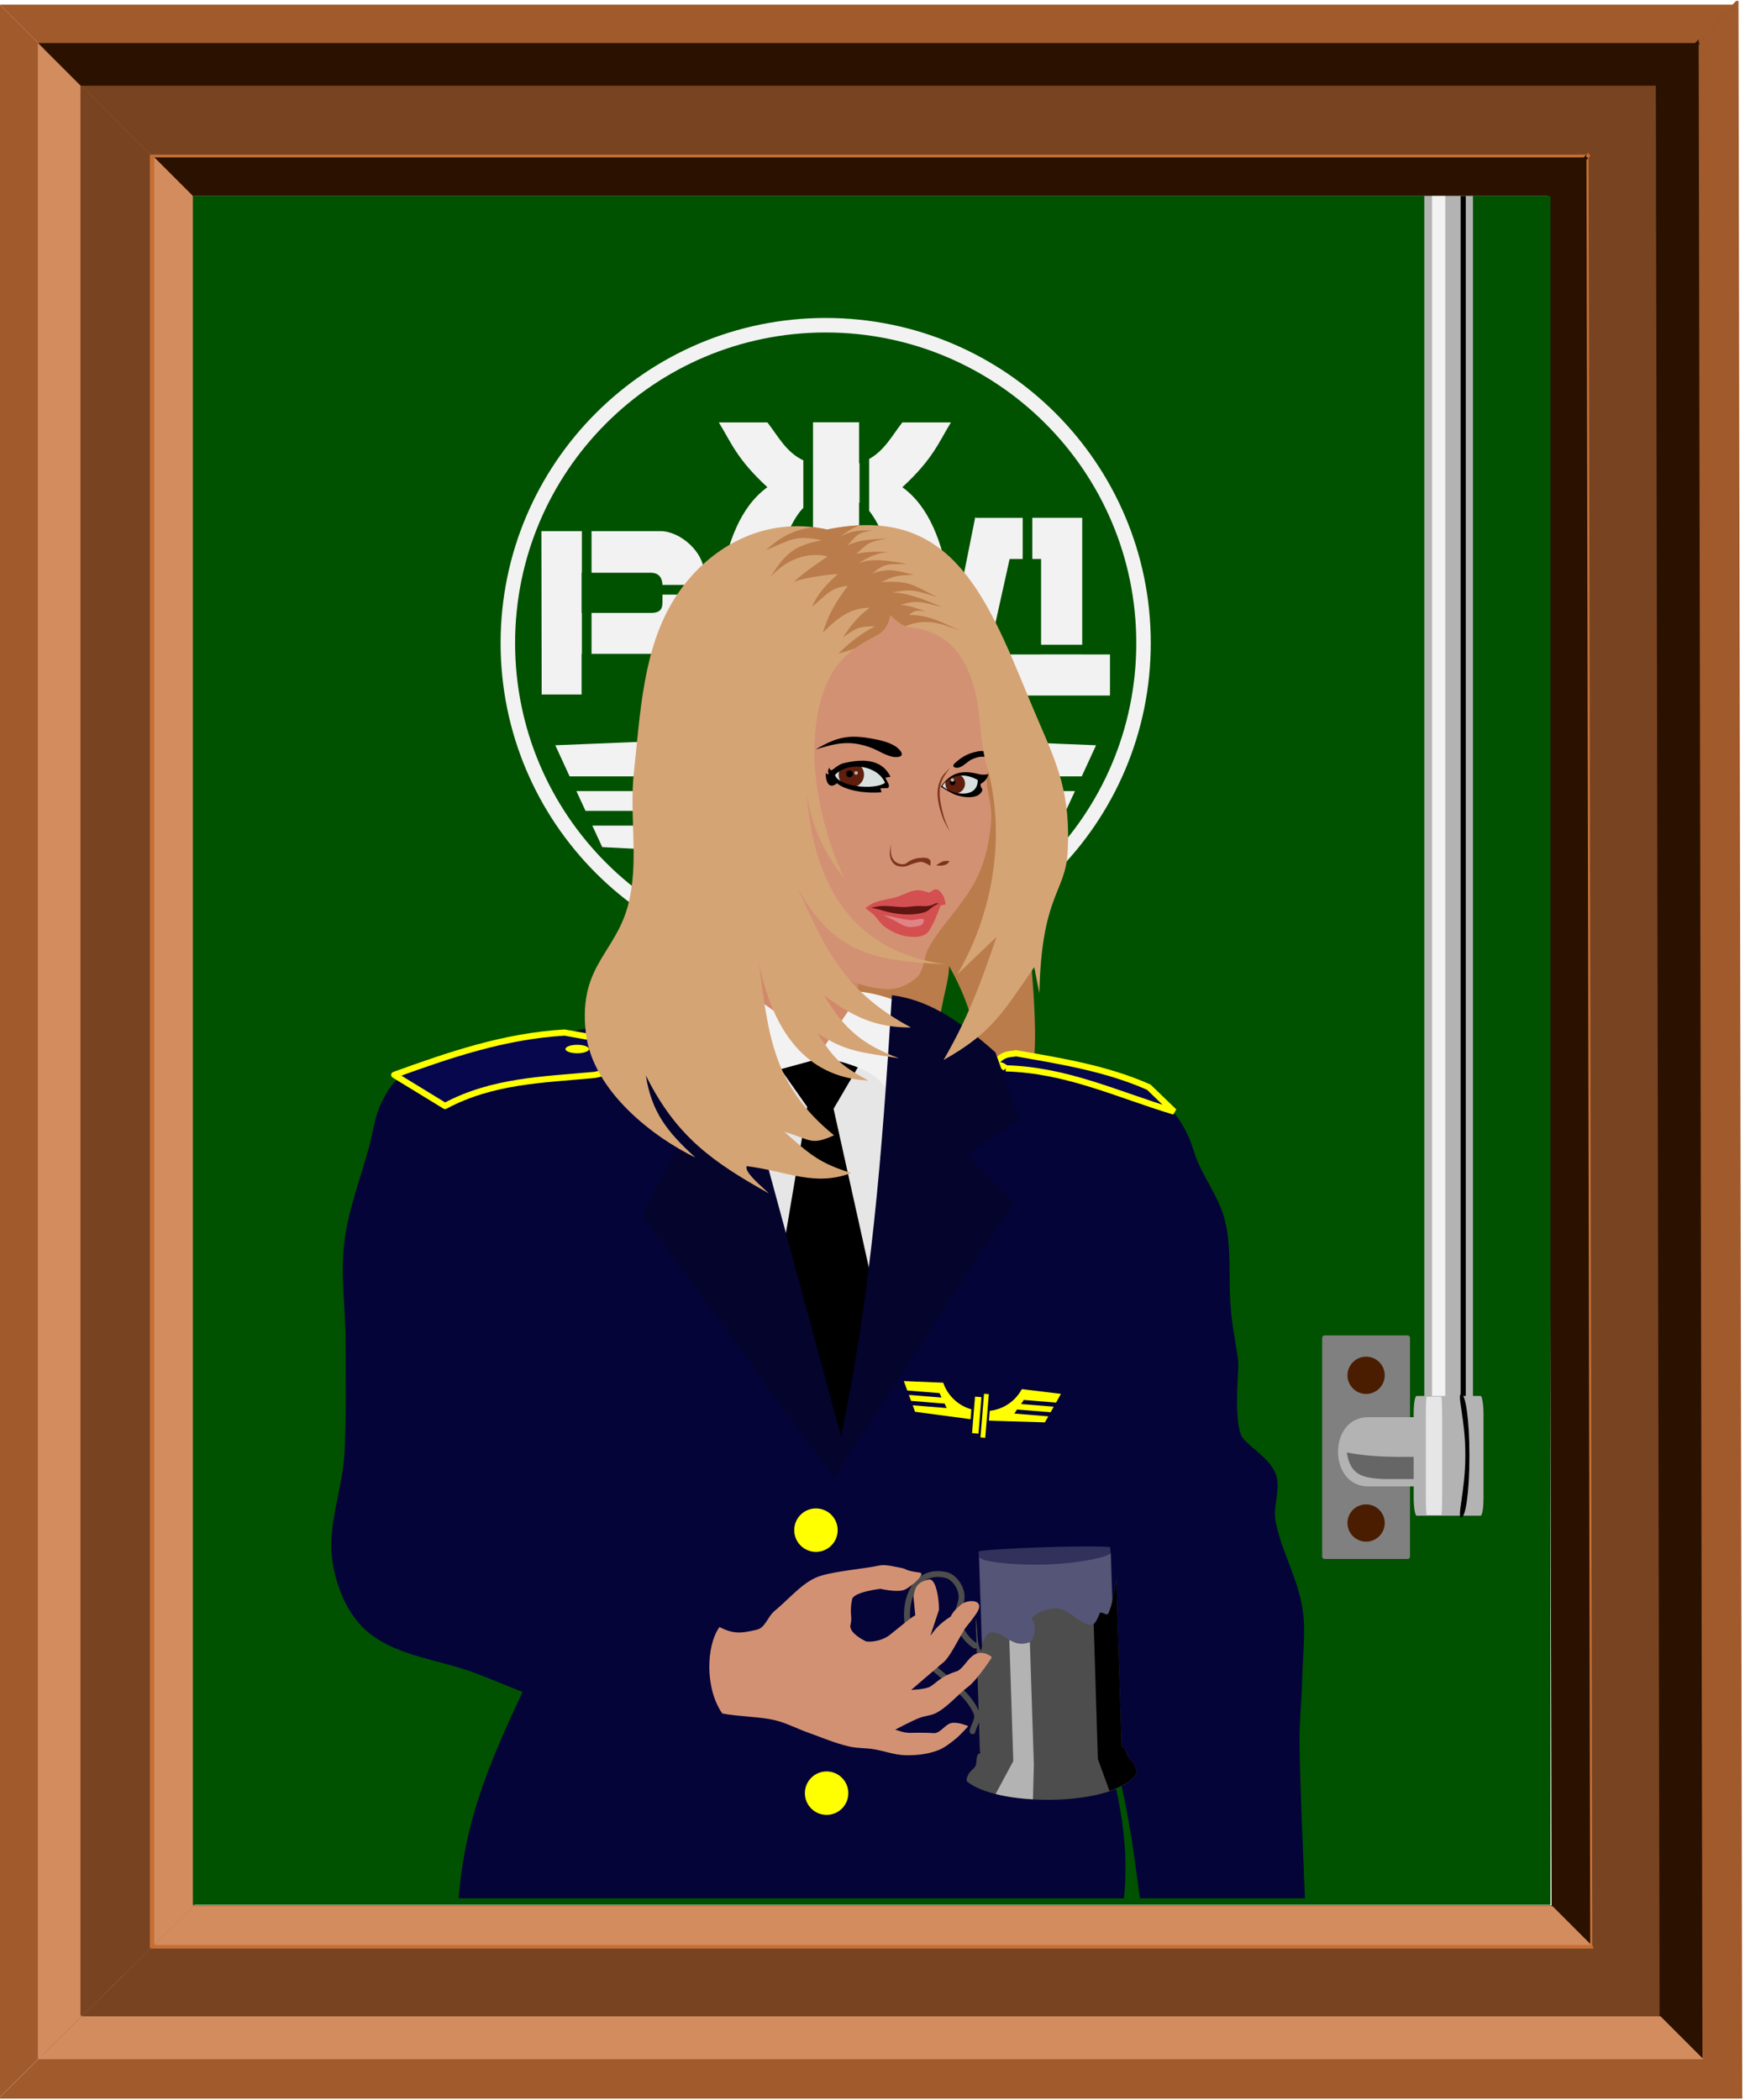<?xml version="1.0" encoding="UTF-8" standalone="no"?>
<!-- Created with Inkscape (http://www.inkscape.org/) -->

<svg
   xmlns:dc="http://purl.org/dc/elements/1.1/"
   xmlns:cc="http://creativecommons.org/ns#"
   xmlns:rdf="http://www.w3.org/1999/02/22-rdf-syntax-ns#"
   xmlns:svg="http://www.w3.org/2000/svg"
   xmlns="http://www.w3.org/2000/svg"
   xmlns:sodipodi="http://sodipodi.sourceforge.net/DTD/sodipodi-0.dtd"
   xmlns:inkscape="http://www.inkscape.org/namespaces/inkscape"
   width="800"
   height="962.638"
   viewBox="0 0 211.667 254.698"
   version="1.1"
   id="svg8"
   sodipodi:docname="Saint Car attendant.svg"
   inkscape:version="0.92.4 (5da689c313, 2019-01-14)">
  <defs
     id="defs2">
    <linearGradient
       id="linearGradient6179-1-4">
      <stop
         id="stop6181-6-8"
         offset="0"
         style="stop-color:#4fbd4a;stop-opacity:1;" />
      <stop
         id="stop6183-8-8"
         offset="1"
         style="stop-color:#89dd70;stop-opacity:1;" />
    </linearGradient>
    <linearGradient
       id="linearGradient4192-4-4">
      <stop
         id="stop4194-2-5"
         offset="0"
         style="stop-color:#cf6e05;stop-opacity:1;" />
      <stop
         id="stop4196-3-5"
         offset="1"
         style="stop-color:#7c4112;stop-opacity:1;" />
    </linearGradient>
    <inkscape:path-effect
       fuse_tolerance="0"
       vertical_pattern="false"
       prop_units="false"
       tang_offset="0"
       normal_offset="0"
       spacing="0"
       scale_y_rel="false"
       prop_scale="1"
       copytype="single_stretched"
       pattern="m 2856.053,-1180.264 h 1"
       is_visible="true"
       id="path-effect3368-2-1"
       effect="skeletal" />
    <linearGradient
       id="linearGradient4163-5-1">
      <stop
         id="stop4165-2-1"
         offset="0"
         style="stop-color:#edbd3d;stop-opacity:1;" />
      <stop
         id="stop4167-7-5"
         offset="1"
         style="stop-color:#ec7700;stop-opacity:1;" />
    </linearGradient>
    <inkscape:path-effect
       fuse_tolerance="0"
       vertical_pattern="false"
       prop_units="false"
       tang_offset="0"
       normal_offset="0"
       spacing="0"
       scale_y_rel="false"
       prop_scale="1"
       copytype="single_stretched"
       pattern="m 2856.053,-1180.264 h 1"
       is_visible="true"
       id="path-effect3372-6-2"
       effect="skeletal" />
    <linearGradient
       id="linearGradient4200-5-6">
      <stop
         id="stop4202-1-1"
         offset="0"
         style="stop-color:#c02525;stop-opacity:1;" />
      <stop
         id="stop4204-7-4"
         offset="1"
         style="stop-color:#7c1902;stop-opacity:1;" />
    </linearGradient>
    <inkscape:path-effect
       fuse_tolerance="0"
       vertical_pattern="false"
       prop_units="false"
       tang_offset="0"
       normal_offset="0"
       spacing="0"
       scale_y_rel="false"
       prop_scale="1"
       copytype="single_stretched"
       pattern="m 2856.053,-1180.264 h 1"
       is_visible="true"
       id="path-effect4144-1-2"
       effect="skeletal" />
    <linearGradient
       id="linearGradient4212-8-2">
      <stop
         id="stop4214-8-2"
         offset="0"
         style="stop-color:#c10000;stop-opacity:1;" />
      <stop
         id="stop4216-2-1"
         offset="1"
         style="stop-color:#000000;stop-opacity:0;" />
    </linearGradient>
    <inkscape:path-effect
       fuse_tolerance="0"
       vertical_pattern="false"
       prop_units="false"
       tang_offset="0"
       normal_offset="0"
       spacing="0"
       scale_y_rel="false"
       prop_scale="1"
       copytype="single_stretched"
       pattern="m 2856.053,-1180.264 h 1"
       is_visible="true"
       id="path-effect4150-4-6"
       effect="skeletal" />
    <linearGradient
       id="linearGradient4228-7-5">
      <stop
         style="stop-color:#8b0e0e;stop-opacity:0.363;"
         offset="0"
         id="stop4230-4-7" />
      <stop
         style="stop-color:#000000;stop-opacity:0;"
         offset="1"
         id="stop4232-0-6" />
    </linearGradient>
    <inkscape:path-effect
       fuse_tolerance="0"
       vertical_pattern="false"
       prop_units="false"
       tang_offset="0"
       normal_offset="0"
       spacing="0"
       scale_y_rel="false"
       prop_scale="1"
       copytype="single_stretched"
       pattern="m 2946.925,-1217.206 h 1"
       is_visible="true"
       id="path-effect4150-1-9-1"
       effect="skeletal" />
    <linearGradient
       id="linearGradient15187">
      <stop
         style="stop-color:#4d4d4d;stop-opacity:1;"
         offset="0"
         id="stop15189" />
      <stop
         style="stop-color:#4d4d4d;stop-opacity:0;"
         offset="1"
         id="stop15191" />
    </linearGradient>
    <linearGradient
       id="linearGradient8133">
      <stop
         id="stop8135"
         offset="0"
         style="stop-color:#4d4d4d;stop-opacity:1;" />
      <stop
         id="stop8137"
         offset="1"
         style="stop-color:#ffffff;stop-opacity:1" />
    </linearGradient>
  </defs>
  <sodipodi:namedview
     id="base"
     pagecolor="#ffffff"
     bordercolor="#666666"
     borderopacity="1.0"
     inkscape:pageopacity="0.0"
     inkscape:pageshadow="2"
     inkscape:zoom="0.53482455"
     inkscape:cx="1267.314"
     inkscape:cy="567.83144"
     inkscape:document-units="px"
     inkscape:current-layer="layer1"
     showgrid="false"
     inkscape:pagecheckerboard="true"
     units="px"
     inkscape:showpageshadow="false"
     inkscape:window-width="1920"
     inkscape:window-height="1018"
     inkscape:window-x="1016"
     inkscape:window-y="-8"
     inkscape:window-maximized="1"
     fit-margin-top="0"
     fit-margin-left="0"
     fit-margin-right="0"
     fit-margin-bottom="0" />
  <g
     inkscape:label="Layer 1"
     inkscape:groupmode="layer"
     id="layer1"
     transform="translate(456.011,-282.918)">
    <g
       transform="matrix(0.318,0,0,0.318,-524.161,377.933)"
       id="layer1-68"
       inkscape:label="Layer 1">
      <g
         inkscape:export-ydpi="90"
         inkscape:export-xdpi="90"
         transform="matrix(2.842,0,0,2.842,-394.297,-923.895)"
         id="g6177">
        <path
           style="fill:#a05a2c;fill-opacity:0.996;stroke:none"
           d="m 447.967,501.561 -25.375,-25.906 H 240.211 l -26.156,25.781 0.031,0.125 h 233.881 z"
           id="path6025"
           inkscape:connector-curvature="0"
           sodipodi:nodetypes="ccccccc" />
        <path
           style="fill:#a05a2c;fill-opacity:0.996;stroke:none"
           d="m 422.043,245.885 0.505,229.769 h -0.094 l 25.375,25.906 h 0.156 l -0.505,-281.488 h -0.312 l -25.125,25.812 z"
           id="path6056"
           inkscape:connector-curvature="0"
           sodipodi:nodetypes="ccccccccc" />
        <path
           style="fill:#a05a2c;fill-opacity:0.996;stroke:none"
           d="m 214.134,220.573 v 280.773 l 26.156,-25.781 h -0.125 V 246.51 Z"
           id="path6054"
           inkscape:connector-curvature="0"
           sodipodi:nodetypes="cccccc" />
        <path
           style="fill:#a05a2c;fill-opacity:0.996;stroke:none"
           d="m 214.134,220.573 26.031,25.938 v -0.406 h 182.079 v 0.281 l 25.125,-25.812 z"
           id="rect3502"
           inkscape:connector-curvature="0"
           sodipodi:nodetypes="ccccccc" />
        <path
           style="fill:#784421;fill-opacity:0.996;stroke:none"
           d="m 442.154,495.624 -19.562,-19.969 H 240.211 l -20.219,19.938 v 0.031 h 222.162 z"
           id="path6033"
           inkscape:connector-curvature="0"
           sodipodi:nodetypes="ccccccc" />
        <path
           style="fill:#784421;fill-opacity:0.996;stroke:none"
           d="m 441.387,226.01 -19.344,19.875 0.505,229.769 h -0.094 l 19.562,19.969 h 0.031 l -0.505,-269.613 z"
           id="path6066"
           inkscape:connector-curvature="0"
           sodipodi:nodetypes="cccccccc" />
        <path
           style="fill:#784421;fill-opacity:0.996;stroke:none"
           d="m 220.102,226.51 20.062,20 v -0.406 h 182.079 v 0.281 l 19.344,-19.875 z"
           id="path6064"
           inkscape:connector-curvature="0"
           sodipodi:nodetypes="ccccccc" />
        <path
           style="fill:#784421;fill-opacity:0.996;stroke:none"
           d="m 220.071,226.51 v 268.992 l 20.219,-19.938 h -0.125 V 246.51 l -20.062,-20 h -0.031 z"
           id="rect3484"
           inkscape:connector-curvature="0"
           sodipodi:nodetypes="cccccccc" />
        <path
           style="fill:#c87137;fill-opacity:0.996;stroke:none"
           d="m 422.454,475.655 5.406,5.531 -0.505,-240.769 -5.312,5.469 0.505,229.769 h -0.094 z"
           id="path6164"
           inkscape:connector-curvature="0"
           sodipodi:nodetypes="ccccccc" />
        <path
           style="fill:#c87137;fill-opacity:0.996;stroke:none"
           d="m 240.211,475.655 -5.875,5.781 h 193.662 v -0.25 l -5.406,-5.531 z"
           id="path6162"
           inkscape:connector-curvature="0"
           sodipodi:nodetypes="cccccc" />
        <path
           style="fill:#c87137;fill-opacity:0.996;stroke:none"
           d="m 234.259,240.698 v 240.648 h 0.156 l 5.875,-5.781 h -0.125 V 246.51 l -5.844,-5.812 z"
           id="path6069"
           inkscape:connector-curvature="0"
           sodipodi:nodetypes="cccccccc" />
        <path
           style="fill:#c87137;fill-opacity:0.996;stroke:none"
           d="m 234.321,240.698 5.844,5.812 v -0.406 h 182.079 v 0.281 l 5.312,-5.469 v -0.219 z"
           id="rect3486"
           inkscape:connector-curvature="0"
           sodipodi:nodetypes="cccccccc" />
        <path
           style="fill:#2b1100;fill-opacity:0.996;stroke:none"
           d="m 436.387,231.135 0.505,259.394 5.75,5.75 -0.505,-271.051 z"
           id="path6061"
           inkscape:connector-curvature="0"
           sodipodi:nodetypes="ccccc" />
        <path
           style="fill:#2b1100;fill-opacity:0.996;stroke:none"
           d="m 219.321,225.729 h -0.094 l 5.719,5.719 h 0.094 z"
           id="path6059"
           inkscape:connector-curvature="0"
           sodipodi:nodetypes="ccccc" />
        <path
           style="fill:#2b1100;fill-opacity:0.996;stroke:none"
           d="m 219.321,225.729 5.719,5.719 h 211.548 v 0.188 l 5.75,-5.906 z"
           id="rect3492"
           inkscape:connector-curvature="0"
           sodipodi:nodetypes="cccccc" />
        <path
           style="fill:#d38d5f;fill-opacity:0.996;stroke:none"
           d="m 225.117,490.53 -5.844,5.75 h 223.506 l -5.75,-5.75 z"
           id="path6030"
           inkscape:connector-curvature="0"
           sodipodi:nodetypes="ccccc" />
        <path
           style="fill:#d38d5f;fill-opacity:0.996;stroke:none"
           d="m 219.227,225.729 v 270.461 h 0.125 l 5.844,-5.75 h -0.25 V 231.448 Z"
           id="path3500"
           inkscape:connector-curvature="0"
           sodipodi:nodetypes="ccccccc" />
        <path
           style="fill:#2b1100;fill-opacity:0.996;stroke:none"
           d="m 421.887,246.042 0.505,229.707 5.188,5.188 -0.505,-240.238 z"
           id="path6072-3"
           inkscape:connector-curvature="0"
           sodipodi:nodetypes="ccccc" />
        <path
           style="fill:#2b1100;fill-opacity:0.996;stroke:none"
           d="m 422.088,246.542 5.188,-5.344 v -0.125 H 234.852 l 5.188,5.188 h 182.048 z"
           id="path4287"
           inkscape:connector-curvature="0"
           sodipodi:nodetypes="ccccccc" />
        <path
           style="fill:#d38d5f;fill-opacity:0.996;stroke:none"
           d="m 240.117,475.749 -5.25,5.188 h 192.85 l -5.188,-5.188 z"
           id="path6039"
           inkscape:connector-curvature="0"
           sodipodi:nodetypes="ccccc" />
        <path
           style="fill:#d38d5f;fill-opacity:0.996;stroke:none"
           d="m 234.852,241.073 v 239.773 h 0.094 l 5.25,-5.188 H 240.04 V 246.26 l -5.188,-5.188 z"
           id="path4289"
           inkscape:connector-curvature="0"
           sodipodi:nodetypes="cccccccc" />
        <rect
           style="fill:#005200;fill-opacity:1;stroke:none"
           id="rect3968"
           width="182.204"
           height="229.305"
           x="240.04"
           y="246.26"
           rx="0"
           ry="0" />
        <path
           style="fill:#f2f2f2;fill-opacity:1;stroke:none"
           d="m 324.968,262.62 c -24.097,0 -43.632,19.534 -43.632,43.632 0,24.097 19.534,43.635 43.632,43.635 24.097,0 43.632,-19.538 43.632,-43.635 0,-24.097 -19.534,-43.632 -43.632,-43.632 z m 0,1.948 c 23.023,0 41.687,18.661 41.687,41.684 0,23.023 -18.664,41.687 -41.687,41.687 -23.023,0 -41.687,-18.664 -41.687,-41.687 0,-23.023 18.664,-41.684 41.687,-41.684 z m -1.703,12.05 v 20.356 h -0.039 v 1.49 h 6.223 v -11.074 c 0.02,0.009 0.04,0.019 0.06,0.028 v -5.319 l -0.06,0.043 v -5.524 h -6.184 z m -12.639,0.018 c 1.635,2.653 2.401,4.912 6.518,8.693 -3.606,2.613 -5.382,7.394 -6.341,13.135 h 6.614 c 1.394,-4.741 2.864,-8.676 4.549,-10.364 v -6.372 c -2.324,-1.099 -3.385,-3.254 -4.822,-5.092 z m 24.631,0 c -1.359,1.738 -2.381,3.76 -4.453,4.904 v 6.969 c 1.532,1.862 2.888,5.563 4.18,9.956 h 6.614 c -0.958,-5.741 -2.735,-10.522 -6.341,-13.135 4.117,-3.781 4.886,-6.04 6.521,-8.693 z m 9.782,12.727 -3.42,17.109 h 5.482 l 2.555,-11.51 h 1.753 v -5.524 h -6.209 v 0.018 l -0.16,-0.092 z m 7.66,0.074 v 5.524 h 1.178 v 11.51 h 5.521 v -16.829 -0.206 z m -65.889,1.788 0.039,21.921 h 5.358 v -5.457 h 0.035 v -5.485 h -0.035 v -5.39 h 0.035 v -5.588 h -5.432 z m 6.731,0 v 5.588 h 7.941 c 1.224,0 1.542,0.809 1.579,1.629 h 5.564 v -1.7 c 0,-2.677 -3.159,-5.517 -5.837,-5.517 z m 9.523,8.519 v 0.628 c 0,0.883 0.097,1.831 -1.582,1.831 h -7.941 v 5.485 h 9.246 c 3.426,0 5.837,-2.9 5.837,-5.595 v -2.349 z m 38.295,8.019 v 0.008 h -3.782 v 5.517 h 25.547 v -5.517 h -3.726 v -0.008 h -5.521 v 0.008 h -7.064 v -0.008 z m -34.555,11.464 -18.128,0.731 1.923,4.176 h 14.934 l 1.061,1.976 h -15.083 l 1.224,2.654 h 15.53 l 1.064,1.976 h -15.686 l 1.334,2.885 25.738,1.323 v -4.559 c -6.26,-1.207 -11.435,-5.463 -13.912,-11.162 z m 36.326,0 c -2.478,5.7 -7.652,9.956 -13.912,11.162 v 4.559 l 25.738,-1.323 1.334,-2.885 h -15.686 l 1.064,-1.976 h 15.53 l 1.224,-2.654 h -15.083 l 1.061,-1.976 h 14.934 l 1.923,-4.176 z m -17.18,3.541 v 20.196 h 2.207 v -20.196 z m -4.024,1.671 v 16.854 h 2.963 v -16.854 z"
           id="path3006"
           inkscape:connector-curvature="0" />
        <path
           style="fill:#ba7c4a;fill-opacity:1;stroke:none"
           d="m 341.591,349.682 c 3.741,6.749 5.685,14.259 1.607,25.949 10.414,-3.837 10.246,-13.002 9.645,-22.62 -0.837,-13.401 -3.949,-26.792 -9.3,-38.809 -3.661,12.618 -12.656,16.169 -1.952,35.479 z"
           id="path3054"
           inkscape:connector-curvature="0"
           sodipodi:nodetypes="scscs" />
        <path
           style="fill:#ba7c4a;fill-opacity:1;stroke:none"
           d="m 324.598,309.266 c -4.767,17.721 -4.698,35.14 2.756,51.669 2.565,4.057 9.719,13.132 2.296,12.515 5.6,4.329 12.884,4.384 9.645,-2.296 -5.85,-7.594 -3.825,-11.073 -3.33,-14.927 -0.538,7.119 1.045,12.13 6.43,15.73 -5.097,-8.548 -1.226,-18.176 -0.919,-21.471 1.216,-13.025 -5.27,-28.763 -7.808,-41.565 z"
           id="path3052"
           inkscape:connector-curvature="0"
           sodipodi:nodetypes="ccccccscc" />
        <path
           style="fill:#040438;fill-opacity:1;stroke:none"
           d="m 309.643,348.612 c -4.306,3.27 -8.382,5.595 -12.857,8.393 -9.405,2.381 -19.048,3.966 -28.214,7.143 -1.556,0.539 -2.467,2.283 -3.214,3.75 -0.898,1.763 -1.097,3.802 -1.607,5.714 -1.157,4.338 -2.851,8.579 -3.393,13.036 -0.539,4.432 0.179,8.928 0.179,13.393 1e-5,5.06 0.129,10.128 -0.179,15.179 -0.288,4.724 -2.272,9.421 -1.607,14.107 0.516,3.637 2.113,7.549 5,9.821 3.996,3.145 9.536,3.54 14.286,5.357 2.096,0.802 4.167,1.667 6.25,2.5 -4.606,9.795 -7.781,17.401 -8.571,27.679 H 365 c 0.987,-9.457 -1.736,-17.521 -3.929,-25.893 3.839,8.181 4.961,17.674 6.071,25.893 h 22.143 c -0.238,-6.667 -0.631,-14.222 -0.714,-20.893 -0.036,-2.859 0.301,-5.712 0.357,-8.571 0.063,-3.214 0.537,-6.474 0,-9.643 -0.667,-3.935 -2.789,-7.515 -3.571,-11.429 -0.42,-2.101 0.774,-4.43 0,-6.429 -0.76,-1.964 -2.857,-3.095 -4.286,-4.643 -1.429,-1.548 -0.714,-8.571 -0.714,-10 0,-1.429 -0.833,-4.524 -1.071,-8.214 -0.238,-3.69 0.153,-7.477 -0.714,-11.071 -0.825,-3.419 -3.319,-6.261 -4.286,-9.643 -0.491,-1.717 -1.968,-4.755 -3.536,-5.61 -10.284,-5.607 -7.824,-4.737 -21.998,-5.681 -2.262,-2.381 -5.327,-3.958 -7.589,-6.339 -8.81,0.119 -24.139,-7.131 -32.949,-7.012"
           id="path3041"
           inkscape:connector-curvature="0"
           sodipodi:nodetypes="ccsssssssssccccccsssssssssssccc" />
        <path
           style="fill:#07074e;fill-opacity:1;stroke:#ffff00;stroke-width:0.831;stroke-linecap:butt;stroke-linejoin:round;stroke-miterlimit:4;stroke-dasharray:none;stroke-opacity:1"
           d="m 267.059,364.196 6.819,4.167 c 6.358,-3.396 13.058,-3.516 20.077,-4.167 2.583,-0.473 2.287,-1.357 2.652,-2.147 l -2.399,-2.778 -4.293,-0.758 c -8.088,0.48 -15.346,2.96 -22.855,5.682 z"
           id="path3043"
           inkscape:connector-curvature="0"
           sodipodi:nodetypes="ccccccc" />
        <ellipse
           ry="0.568"
           rx="1.578"
           cy="360.723"
           cx="291.618"
           style="fill:#ffff00;stroke:none"
           id="path3045" />
        <path
           style="fill:#07074e;fill-opacity:1;stroke:#ffff00;stroke-width:0.831"
           d="m 349.134,363.312 c 8.225,0.237 14.82,3.453 22.602,5.808 l -3.409,-3.283 c -5.714,-2.525 -11.711,-3.475 -17.804,-4.546 -0.842,0.179 -1.56,-0.073 -2.715,1.2 -0.373,0.626 0.529,0.028 1.326,0.821 z"
           id="path3815-4"
           inkscape:connector-curvature="0"
           sodipodi:nodetypes="cccccc" />
        <path
           style="fill:#e6e6e6;stroke:none"
           d="m 309.612,350.306 15.152,64.397 c 0,0 6.819,-7.071 7.071,-8.081 0.253,-1.01 8.061,-51.163 8.061,-51.163 z"
           id="path3821-8"
           inkscape:connector-curvature="0"
           sodipodi:nodetypes="ccccc" />
        <path
           style="fill:#d0896a;fill-opacity:1;stroke:none"
           d="m 318.233,361.992 c -0.612,-1.301 9.115,-0.127 9.401,-1.536 1.391,-6.856 2.269,-11.049 3.623,-17.892 L 308.293,319.37 c -0.727,15.354 -1.096,22.122 -9.875,33.872 3.689,13.914 8.375,20.313 19.815,8.751 z"
           id="path3824"
           inkscape:connector-curvature="0"
           sodipodi:nodetypes="cscccc" />
        <path
           style="fill:#000000;stroke:none"
           d="m 318.315,362.548 4.176,5.941 -6.061,35.86 10.102,11.364 7.071,-12.879 -7.576,-34.093 3.666,-6.255 -4.676,-1.826 z"
           id="path3823-4"
           inkscape:connector-curvature="0"
           sodipodi:nodetypes="ccccccccc" />
        <path
           style="fill:#f2f2f2;stroke:none"
           d="m 309.864,349.801 -1.627,16.538 16.44,-4.477 c 12.067,2.581 6.358,5.945 15.239,12.436 -1.786,-6.552 4.904,-19.143 -10.179,-21.262 l -4.974,7.372 z"
           id="path3819-9"
           inkscape:connector-curvature="0"
           sodipodi:nodetypes="ccccccc" />
        <path
           style="fill:#04042d;fill-opacity:1;stroke:none"
           d="m 302.793,353.842 -3.03,15.152 5.808,4.041 -5.303,9.849 25.759,35.355 24.244,-36.871 -6.313,-6.566 7.071,-4.546 -3.283,-9.091 c -5.336,-4.743 -9.326,-7.063 -13.887,-7.668 -1.383,22.24 -2.781,39.603 -6.821,59.186 L 309.612,348.538 c -3.507,1.768 -5.308,3.536 -6.819,5.303 z"
           id="path3825"
           inkscape:connector-curvature="0"
           sodipodi:nodetypes="ccccccccccccc" />
        <path
           style="fill:#ffff00;fill-opacity:1;stroke:none"
           d="m 340.74,405.497 -5.284,-0.216 0.46,1.259 4.339,0.353 0.262,0.599 -4.382,-0.357 0.293,0.8 4.512,0.367 0.263,0.599 -4.558,-0.371 0.319,0.87 7.447,0.993 0.108,-1.325 c -1.79,-0.499 -3.193,-1.858 -3.778,-3.572 z m 10.555,0.859 c -0.855,1.598 -2.459,2.712 -4.306,2.914 l -0.108,1.325 7.51,0.224 0.456,-0.807 -4.558,-0.371 0.356,-0.549 4.512,0.367 0.418,-0.742 -4.382,-0.357 0.355,-0.549 4.339,0.353 0.657,-1.168 z m -5.075,0.623 -0.478,5.868 0.641,0.052 0.478,-5.868 z m -1.209,0.39 -0.398,4.897 0.861,0.07 0.398,-4.897 -0.861,-0.07 z"
           id="path3835-9"
           inkscape:connector-curvature="0" />
        <circle
           r="2.5"
           cy="436.648"
           cx="332.5"
           style="fill:#ffff00;fill-opacity:1;stroke:#ffff00;stroke-width:0.831;stroke-linecap:butt;stroke-linejoin:round;stroke-miterlimit:4;stroke-dasharray:none;stroke-opacity:1"
           id="path3862"
           transform="translate(-8.839,-11.364)" />
        <circle
           r="2.5"
           cy="436.648"
           cx="332.5"
           id="path3864"
           style="fill:#ffff00;fill-opacity:1;stroke:#ffff00;stroke-width:0.831;stroke-linecap:butt;stroke-linejoin:round;stroke-miterlimit:4;stroke-dasharray:none;stroke-opacity:1"
           transform="translate(-7.41,23.929)" />
        <rect
           style="fill:#808080;fill-opacity:1;stroke:none"
           id="rect3870"
           width="11.786"
           height="30"
           x="391.607"
           y="399.148"
           rx="0.313"
           ry="0.313" />
        <circle
           r="2.5"
           cy="404.505"
           cx="551.071"
           style="fill:#4a1d00;fill-opacity:1;stroke:none"
           id="path3872"
           transform="translate(-153.571)" />
        <circle
           r="2.5"
           cy="404.505"
           cx="551.071"
           id="path3874"
           style="fill:#4a1d00;fill-opacity:1;stroke:none"
           transform="translate(-153.571,19.821)" />
        <path
           inkscape:connector-curvature="0"
           style="fill:#b3b3b3;stroke:none"
           d="m 405.312,246.25 v 164.375 c 0,0.594 0.469,1.062 1.062,1.062 h 4.375 c 0.594,0 1.094,-0.469 1.094,-1.062 V 246.25 Z"
           id="rect3876" />
        <path
           style="fill:#b3b3b3;fill-opacity:1;stroke:none"
           d="m 406.875,410.13 h -9.107 c -5.409,0 -5.355,9.286 0,9.286 h 10.625"
           id="path3878"
           inkscape:connector-curvature="0"
           sodipodi:nodetypes="cssc" />
        <path
           style="fill:#666666;stroke:none"
           d="m 408.214,415.398 c -4.475,-5.7e-4 -8.908,0.315 -13.304,-0.536 0.476,3.113 2.18,3.415 5,3.571 h 10.982"
           id="path3880"
           inkscape:connector-curvature="0"
           sodipodi:nodetypes="cccc" />
        <path
           inkscape:connector-curvature="0"
           style="fill:#f2f2f2;stroke:none"
           d="m 406.344,246.25 v 164.594 c 0,0.594 0.384,1.062 0.875,1.062 0.491,0 0.906,-0.469 0.906,-1.062 V 246.25 Z"
           id="rect3884" />
        <path
           inkscape:connector-curvature="0"
           style="fill:#000000;stroke:none"
           d="m 410.188,246.25 v 164.688 c 0,0.594 0.15,1.062 0.344,1.062 0.194,0 0.344,-0.469 0.344,-1.062 V 246.25 Z"
           id="rect3886" />
        <rect
           style="fill:#b3b3b3;fill-opacity:1;stroke:none"
           id="rect3882"
           width="9.375"
           height="16.071"
           x="403.884"
           y="407.273"
           rx="0.392"
           ry="2.35" />
        <rect
           ry="2.35"
           rx="0.104"
           y="407.375"
           x="405.523"
           height="15.867"
           width="2.182"
           id="rect3888"
           style="fill:#e6e6e6;stroke:none" />
        <path
           style="fill:#000000;stroke:none"
           d="m 410.268,407.031 c -0.605,0 0.548,3.453 0.548,7.905 v 0.5 c 0,4.452 -1.152,8.158 -0.548,8.158 0.605,0 1.094,-3.579 1.094,-8.031 v -0.5 c 0,-4.452 -0.489,-8.031 -1.094,-8.031 z"
           id="rect3890"
           inkscape:connector-curvature="0"
           sodipodi:nodetypes="sssssss" />
        <circle
           r="10.893"
           cy="222.184"
           cx="416.25"
           style="fill:#d7dfdf;fill-opacity:1;stroke:none"
           id="path4504"
           transform="matrix(0.361,0,0,0.361,191.763,244.742)" />
        <circle
           r="8.214"
           cy="229.862"
           cx="503.214"
           transform="matrix(0.161,0,0,0.161,261.332,288.104)"
           style="fill:#601e0c;fill-opacity:1;stroke:none"
           id="path3869" />
        <circle
           r="8.214"
           cy="229.862"
           cx="503.214"
           id="path3871-2"
           style="fill:#000000;stroke:none"
           transform="matrix(0.045,0,0,0.045,319.355,314.608)" />
        <circle
           r="8.214"
           cy="229.862"
           cx="503.214"
           transform="matrix(0.028,0,0,0.028,327.887,318.184)"
           style="fill:#b3b3b3;fill-opacity:1;stroke:none"
           id="path3873" />
        <circle
           r="10.893"
           cy="222.184"
           cx="416.25"
           transform="matrix(0.467,0,0,0.467,133.819,220.041)"
           id="path4498"
           style="fill:#d7dfdf;fill-opacity:1;stroke:none" />
        <circle
           r="10.893"
           cy="222.184"
           cx="416.25"
           style="fill:#601e0c;fill-opacity:1;stroke:none"
           id="path3859-5"
           transform="matrix(0.156,0,0,0.156,263.476,289.248)" />
        <circle
           r="10.893"
           cy="222.184"
           cx="416.25"
           id="path3861-5"
           style="fill:#000000;stroke:none"
           transform="matrix(0.042,0,0,0.042,310.686,314.461)" />
        <circle
           r="10.893"
           cy="222.184"
           cx="416.25"
           transform="matrix(0.022,0,0,0.022,319.896,318.782)"
           style="fill:#b3b3b3;fill-opacity:1;stroke:none"
           id="path3863-3" />
        <path
           inkscape:connector-curvature="0"
           style="fill:#d39174;fill-opacity:1;stroke:none"
           d="m 329.961,293.941 c -1.925,0.015 -3.915,0.32 -5.822,0.281 -10.284,-0.207 -12.965,2.488 -18.717,10.223 -0.896,1.204 -1.21,2.77 -1.492,4.245 -1.246,6.528 -1.349,12.514 0.241,18.114 3.354,11.812 11.38,16.839 20.309,22.419 2.28,1.425 3.582,2.501 6.204,3.099 2.686,0.613 4.198,0.571 6.314,-1.035 1.253,-0.951 1.061,-2.877 1.839,-4.245 1.161,-2.043 2.781,-3.861 4.189,-5.742 2.618,-3.495 3.55,-6.07 4.074,-10.333 0.386,-3.147 -0.584,-4.59 -0.502,-6.44 0.089,-2.026 1.038,-2.051 0.904,-4.069 -0.051,-0.776 -0.627,-2.537 -0.693,-3.33 -0.433,-5.155 0.331,-9.58 -1.306,-12.92 -2.016,-4.112 -6.156,-7.445 -11.604,-9.64 -1.132,-0.456 -2.33,-0.611 -3.557,-0.628 -0.128,-0.002 -0.253,-0.001 -0.382,0 z m -0.939,28.794 c 1.71,-0.02 3.483,0.765 4.154,2.321 -1.462,1.098 -6.737,0.571 -7.198,-1.14 0.732,-0.776 1.874,-1.167 3.044,-1.18 z m 14.075,1.236 c 0.784,-0.035 1.609,0.187 2.381,0.628 0.02,2.668 -3.596,2.121 -4.963,0.834 0.64,-0.955 1.574,-1.417 2.582,-1.462 z"
           id="path3826" />
        <path
           style="fill:#d34f50;fill-opacity:1;stroke:none"
           d="m 330.281,341.817 c 0,0 0.622,-0.474 0.976,-0.632 1.014,-0.45 2.15,-0.551 3.215,-0.861 0.982,-0.285 1.905,-0.921 2.928,-0.919 0.502,0.001 1.493,0.344 1.493,0.344 0,0 0.543,-0.501 0.919,-0.459 0.417,0.046 0.698,0.504 0.919,0.861 0.21,0.34 0.344,1.148 0.344,1.148 l -0.689,0.172 c 0,0 -0.631,1.77 -1.091,2.583 -0.256,0.453 -0.469,1.001 -0.919,1.263 -0.732,0.427 -1.688,0.411 -2.526,0.287 -1.051,-0.156 -2.059,-0.651 -2.928,-1.263 -0.642,-0.452 -1.028,-1.193 -1.607,-1.722 -0.322,-0.294 -1.033,-0.804 -1.033,-0.804 z"
           id="path3828"
           inkscape:connector-curvature="0"
           sodipodi:nodetypes="cssscssccsssssc" />
        <path
           style="fill:#5f1512;fill-opacity:1;stroke:none"
           d="m 331.07,341.76 c 0,0 0.694,-0.159 1.062,-0.201 1.096,-0.125 2.198,0.11 3.301,0.115 0.743,0.003 1.483,-0.183 2.225,-0.144 0.597,0.032 1.095,0.041 1.622,-0.144 0.168,-0.059 0.313,-0.182 0.488,-0.215 0.132,-0.025 0.402,0.014 0.402,0.014 0,0 -0.399,0.178 -0.588,0.287 -0.46,0.265 -0.813,0.735 -1.32,0.89 -1.475,0.449 -3.023,0.336 -4.421,0.086 -0.648,-0.116 -1.269,-0.349 -1.909,-0.502 -0.286,-0.069 -0.861,-0.187 -0.861,-0.187 z"
           id="path3830"
           inkscape:connector-curvature="0"
           sodipodi:nodetypes="cssssscssssc" />
        <path
           style="fill:#e08384;fill-opacity:1;stroke:none"
           d="m 332.721,342.764 c 0.45,0.22 0.9,0.438 1.349,0.66 0.575,0.285 1.111,0.664 1.722,0.861 0.328,0.106 0.694,0.09 1.033,0.029 0.411,-0.075 0.968,-0.069 1.177,-0.431 0.647,-1.121 -0.928,-0.4 -1.607,-0.459 -1.244,-0.108 -2.44,-0.487 -3.674,-0.66 z"
           id="path3832"
           inkscape:connector-curvature="0"
           sodipodi:nodetypes="csssssc" />
        <path
           inkscape:connector-curvature="0"
           style="fill:#7e341b;fill-opacity:1;stroke:none"
           d="m 341.65,322.986 c 0,0 -0.875,0.807 -1.15,1.321 -0.309,0.577 -0.492,1.24 -0.517,1.894 -0.044,1.129 0.272,2.26 0.633,3.33 0.246,0.73 1.035,2.065 1.035,2.065 0,0 -0.66,-1.425 -0.864,-2.18 -0.298,-1.103 -0.565,-2.245 -0.517,-3.386 0.021,-0.492 0.153,-0.984 0.347,-1.437 0.25,-0.586 1.035,-1.607 1.035,-1.607 z m -7.927,10.278 c 0,0 -0.243,1.122 -0.111,1.663 0.096,0.392 0.301,0.798 0.628,1.035 0.334,0.243 0.793,0.302 1.206,0.286 0.442,-0.016 0.838,-0.291 1.266,-0.402 0.378,-0.098 0.757,-0.275 1.145,-0.231 0.417,0.047 1.15,0.517 1.15,0.517 0,0 0.122,-0.607 -0.06,-0.804 -0.355,-0.383 -1.027,-0.267 -1.547,-0.226 -0.38,0.03 -0.741,0.189 -1.09,0.342 -0.283,0.124 -0.5,0.409 -0.804,0.462 -0.325,0.057 -0.693,-0.012 -0.98,-0.176 -0.306,-0.175 -0.554,-0.477 -0.688,-0.804 -0.211,-0.515 -0.116,-1.663 -0.116,-1.663 z m 7.55,2.21 c -0.175,0.004 -0.384,0.016 -0.517,0.055 -0.357,0.106 -0.975,0.548 -0.975,0.548 0,0 0.517,0.065 0.774,0.03 0.249,-0.034 0.512,-0.088 0.718,-0.231 0.14,-0.097 0.316,-0.402 0.316,-0.402 0,0 -0.142,-0.004 -0.316,0 z"
           id="path3834" />
        <path
           style="fill:#000000;stroke:none"
           d="m 323.622,320.518 c 2.963,-1.751 4.581,-2.039 7.923,-1.378 0.611,0.121 2.241,0.438 3.09,1.196 0.975,0.87 0.541,1.264 -0.387,1.206 -0.99,-0.062 -2.231,-0.878 -3.047,-1.196 -3.039,-1.183 -4.929,-0.61 -7.578,0.172 z"
           id="path3851-3"
           inkscape:connector-curvature="0"
           sodipodi:nodetypes="cssssc" />
        <path
           style="fill:#000000;stroke:none"
           d="m 342.509,322.183 c 0.65,-0.584 1.45,-1.046 2.296,-1.263 0.741,-0.19 1.237,-0.335 1.895,0.057 0.243,0.145 0.574,0.804 0.574,0.804 0,0 -0.814,-0.28 -1.148,-0.287 -0.604,-0.012 -0.81,0.081 -1.378,0.287 -0.781,0.283 -1.351,1.188 -2.182,1.206 -0.171,0.004 -0.417,-0.064 -0.459,-0.23 -0.057,-0.226 0.228,-0.418 0.402,-0.574 z"
           id="path3853-3"
           inkscape:connector-curvature="0"
           sodipodi:nodetypes="ssscsssss" />
        <path
           inkscape:connector-curvature="0"
           style="fill:#000000;stroke:none"
           d="m 329.915,322.031 c -0.762,-0.006 -1.594,0.107 -2.477,0.316 -0.745,0.177 -1.213,0.673 -1.577,0.909 -0.253,0.164 -0.37,-0.115 -0.402,-0.327 -0.043,0.281 -0.291,0.239 -0.095,0.894 -0.104,0.104 -0.24,-0.004 -0.382,-0.166 -0.048,1.184 0.426,2.303 1.507,1.397 1.207,1.079 4.307,1.411 5.973,1.206 l -0.146,-0.517 0.864,-0.03 c 0.274,0.033 0.347,-0.312 0.201,-0.603 l -0.402,-0.804 0.688,-0.116 c -0.743,-1.537 -2.075,-2.146 -3.752,-2.16 z m -0.859,0.799 c 1.596,-0.019 3.252,0.713 3.878,2.165 -1.364,1.024 -6.286,0.537 -6.716,-1.06 0.683,-0.724 1.746,-1.092 2.838,-1.105 z"
           id="path3855-7" />
        <path
           inkscape:connector-curvature="0"
           style="fill:#000000;stroke:none"
           d="m 343.7,323.574 c -1.268,0.015 -2.282,0.554 -3.285,1.939 0,0 1.124,0.748 1.894,1.06 1.089,0.439 3.355,0.71 3.702,-0.658 -0.062,-0.102 -0.361,-0.557 -0.231,-0.774 0.562,-0.348 0.824,-0.62 1.035,-1.291 -0.424,0.044 -0.848,0.092 -1.206,0 -0.704,-0.181 -1.332,-0.283 -1.909,-0.276 z m -0.608,0.447 c 0.752,-0.033 1.545,0.18 2.286,0.603 0.019,2.561 -3.45,2.04 -4.762,0.804 0.614,-0.916 1.509,-1.364 2.477,-1.407 z"
           id="path3865" />
        <path
           style="fill:#d5a475;fill-opacity:1;stroke:none"
           d="m 325.172,291.009 c -8.575,-1.896 -16.17,2.49 -20.438,9.186 -4.311,6.764 -4.641,15.45 -5.511,23.423 -0.606,5.555 0.579,11.169 -0.517,16.649 -1.417,7.506 -6.996,8.823 -5.937,18.246 0.9,8.003 9.39,14.2 14.72,16.774 -3.848,-3.483 -5.888,-6.138 -6.66,-11.023 4.112,8.277 9.079,11.67 16.534,15.845 -1.568,-1.445 -3.338,-2.968 -2.985,-3.674 5.377,0.685 9.141,2.791 14.008,0.919 -4.361,-1.34 -5.672,-2.614 -8.956,-5.511 3.643,1.053 3.49,1.868 6.66,0.459 -8.207,-6.691 -8.786,-13.304 -10.104,-23.194 1.858,9.035 6.164,15.419 14.697,15.845 -3.94,-2.176 -4.551,-2.922 -6.889,-6.43 3.846,2.672 6.473,2.686 11.023,3.445 -5.101,-1.902 -7.462,-4.094 -10.104,-8.497 3.965,2.989 6.978,4.363 11.712,4.363 -8.819,-4.712 -11.475,-10.318 -15.386,-19.06 4.874,9.097 10.296,10.113 19.979,10.563 -13.712,-1.819 -17.883,-12.436 -18.601,-22.964 0.909,5.751 3.106,8.883 5.052,11.482 -2.879,-6.132 -4.249,-13.132 -4.007,-18.2 0.522,-10.921 5.355,-12.76 8.665,-14.617 0.824,-0.462 1.285,-1.387 1.543,-2.548 1.07,1.145 1.942,1.605 2.788,1.685 5.149,0.488 7.645,4.252 8.696,9.128 0.642,2.98 0.542,6.274 1.375,9.165 2.969,10.305 0.406,20.981 -3.904,28.246 l 5.282,-5.052 c -2.185,6.404 -3.855,10.897 -7.119,16.534 6.568,-3.678 8.054,-6.541 12.171,-12.458 l 0.689,3.502 c 0.282,-13.199 3.496,-13.514 3.789,-18.888 0.496,-9.114 -1.959,-12.808 -5.282,-20.897 -5.836,-14.21 -10.723,-25.819 -26.983,-22.447 z"
           id="path3875-4"
           inkscape:connector-curvature="0"
           sodipodi:nodetypes="csscscccccccccccccccccsscssscccccssc" />
        <path
           inkscape:connector-curvature="0"
           style="fill:#ba7c4a;fill-opacity:1;stroke:none"
           d="m 329.453,290.444 c -1.335,0.063 -2.756,0.247 -4.28,0.563 -0.612,-0.135 -1.222,-0.239 -1.823,-0.311 -2.425,0.304 -4.169,1.073 -6.39,3.069 3.361,-1.363 3.877,-2.064 7.465,-1.321 -3.559,0.7 -4.864,1.673 -6.887,4.993 1.398,-1.723 4.419,-3.653 7.691,-2.813 -1.613,1.076 -3.211,2.187 -4.627,3.491 0.721,-0.529 4.907,-1.116 6.003,-1.135 -1.459,1.322 -2.678,2.569 -3.501,4.421 1.712,-1.376 2.609,-2.718 4.822,-2.813 -1.557,2.11 -2.552,3.653 -3.33,6.259 1.792,-1.792 3.593,-3.358 6.259,-3.33 -1.482,1.078 -2.545,2.404 -3.562,3.958 1.81,-1.244 1.989,-1.443 4.31,-1.492 -1.859,0.962 -3.427,2.197 -4.938,3.677 0.651,-0.176 1.411,-0.396 2.2,-0.683 1.119,-0.811 2.258,-1.377 3.26,-1.939 0.824,-0.462 1.284,-1.386 1.542,-2.547 0.732,0.783 1.373,1.247 1.974,1.487 2.748,-1.057 4.569,-0.501 7.555,0.693 -2.334,-1.044 -4.436,-2.291 -7.063,-2.18 0.837,-0.697 1.073,-0.633 2.24,-0.517 -1.096,-0.365 -2.171,-0.746 -3.33,-0.859 2.344,-0.753 3.001,-0.273 5.571,0.286 -2.209,-0.865 -4.306,-1.858 -6.716,-1.954 2.628,-0.497 3.274,-0.24 6.028,0.633 -3.229,-1.639 -3.759,-2.246 -7.465,-2.009 1.634,-0.85 2.401,-0.956 4.365,-0.975 -2.414,-0.541 -3.255,-1.017 -5.626,-0.171 1.903,-1.572 2.067,-1.165 4.762,-1.321 -2.269,-0.284 -4.46,-0.902 -6.661,-0.06 1.432,-0.818 2.598,-1.483 4.31,-1.492 -1.537,-0.093 -3.014,-0.113 -4.536,0.231 1.687,-1.562 1.712,-1.615 4.134,-2.07 -1.843,0.104 -3.581,0.11 -5.285,0.919 1.311,-1.475 1.341,-1.704 3.386,-2.009 -1.811,0 -2.896,-0.023 -4.531,0.919 0.92,-0.69 1.793,-1.217 2.748,-1.597 -0.025,0.001 -0.05,-10e-4 -0.075,0 z m -8.851,7.671 c -0.033,0.024 -0.063,0.047 -0.08,0.07 0.026,-0.024 0.054,-0.046 0.08,-0.07 z"
           id="path3877" />
        <rect
           ry="0.308"
           rx="16.394"
           y="438.877"
           x="331.384"
           height="17.286"
           width="17.685"
           id="rect3985"
           style="opacity:0.197;fill:#ececec;fill-opacity:1;stroke:none"
           transform="rotate(-1.865)" />
        <path
           sodipodi:nodetypes="cssssscscc"
           style="opacity:0.197;fill:#ececec;fill-opacity:1;stroke:none"
           d="m 345.611,428.884 c -0.007,0.058 -0.027,0.13 -0.025,0.188 l 0.361,11.088 c 0.056,1.712 4.044,2.964 8.94,2.804 4.896,-0.159 8.794,-1.668 8.738,-3.38 l -0.361,-11.088 c -0.002,-0.059 -0.026,-0.129 -0.037,-0.186 0.131,0.445 -3.908,1.427 -8.649,1.581 -4.743,0.154 -9.056,-0.451 -8.967,-1.008 z"
           id="rect4127"
           inkscape:connector-curvature="0" />
        <path
           style="fill:#4d4d4d;fill-opacity:1;stroke:none"
           d="m 339.848,430.781 c -0.144,0.005 -0.286,0.014 -0.423,0.034 -0.55,0.074 -1.053,0.253 -1.497,0.522 -0.888,0.538 -1.534,1.415 -1.937,2.45 -0.806,2.069 -0.674,4.806 0.513,7.139 0.907,1.782 2.657,3.128 4.334,4.509 1.677,1.381 3.28,2.787 4.009,4.544 0.102,0.246 0.052,0.535 -0.088,0.915 -0.141,0.381 -0.365,0.807 -0.471,1.288 a 0.394,0.394 0 1 0 0.77,0.172 c 0.074,-0.333 0.276,-0.739 0.44,-1.183 0.014,-0.039 0.027,-0.079 0.041,-0.12 l 0.121,3.872 c 0,0 0.006,0.111 0.108,0.278 -0.155,0.034 -0.3,0.088 -0.378,0.214 -0.264,0.431 -0.095,1.028 -0.312,1.485 -0.206,0.433 -0.704,0.677 -0.921,1.105 -0.159,0.314 -0.438,0.822 -0.163,1.041 4.426,3.525 19.91,3.21 22.603,-0.978 0.27,-0.421 -0.127,-1.004 -0.324,-1.464 -0.142,-0.332 -0.488,-0.539 -0.669,-0.851 -0.23,-0.397 -0.272,-0.901 -0.559,-1.259 -0.093,-0.116 -0.22,-0.187 -0.358,-0.25 L 363.961,431.973 c -0.363,1.513 -0.4,3.144 -1.09,4.538 -0.166,0.335 -0.965,-0.423 -1.117,-0.082 -0.278,0.624 -0.602,1.628 -1.266,1.555 -1.606,-0.176 -2.723,-2.022 -4.331,-2.172 -1.28,-0.119 -3.191,0.588 -3.583,1.433 0.651,0.254 0.649,2.77 -0.337,3.118 -2.233,0.787 -3.237,-1.353 -4.946,-1.353 -0.61,1.6e-4 -1.1,0.76 -1.228,1.357 -0.1,0.467 -0.208,1.329 -0.369,0.929 -0.445,-1.101 -0.313,-2.354 -0.475,-3.53 -0.035,-0.255 -0.079,-0.511 -0.119,-0.765 l 0.106,3.424 c -0.966,-0.613 -1.756,-1.791 -2.099,-2.817 -0.133,-0.397 -0.077,-0.885 0.057,-1.417 0.134,-0.532 0.34,-1.087 0.415,-1.631 0.105,-0.756 -0.137,-1.554 -0.566,-2.225 -0.428,-0.672 -1.051,-1.23 -1.806,-1.411 -0.475,-0.114 -0.93,-0.158 -1.361,-0.143 z m 0.03,0.783 c 0.352,-0.012 0.731,0.027 1.143,0.126 0.481,0.115 0.982,0.526 1.327,1.066 0.344,0.54 0.525,1.193 0.455,1.696 -0.057,0.41 -0.256,0.957 -0.404,1.542 -0.148,0.585 -0.254,1.232 -0.043,1.865 0.399,1.194 1.253,2.489 2.433,3.235 a 0.394,0.394 0 0 0 0.439,0.015 l 0.263,8.375 c -0.856,-1.896 -2.525,-3.315 -4.156,-4.658 -1.687,-1.389 -3.337,-2.705 -4.128,-4.259 -1.083,-2.128 -1.185,-4.676 -0.478,-6.494 0.354,-0.909 0.901,-1.631 1.61,-2.059 0.443,-0.268 0.952,-0.43 1.539,-0.45 z"
           id="path3983"
           inkscape:connector-curvature="0" />
        <path
           style="fill:#b3b3b3;fill-opacity:1;stroke:none"
           d="m 349.617,440.002 0.53,16.27 -2.372,4.416 c 1.499,0.38 3.22,0.616 5.012,0.717 l 0.122,-4.615 -0.537,-16.5 c -0.043,0.026 -0.097,0.051 -0.145,0.068 -1.096,0.387 -1.878,0.07 -2.611,-0.355 z"
           id="path4122-3"
           inkscape:connector-curvature="0" />
        <path
           id="path3762"
           d="m 310.709,438.285 c 1.788,0.898 2.747,0.916 5.06,0.345 1.085,-0.268 1.427,-1.738 2.286,-2.453 2.304,-1.918 3.975,-4.124 6.381,-4.807 2.315,-0.657 5.698,-0.901 7.561,-1.313 0.998,-0.221 2.044,0.108 3.051,0.28 0.859,0.147 0.408,0.359 2.533,0.638 0.914,0.12 -1.158,1.921 -2.001,2.296 -0.977,0.434 -3.243,-0.116 -3.243,-0.116 0,0 -3.617,0.404 -3.825,1.412 -0.399,1.94 0.081,2.276 -0.215,3.415 -0.284,1.093 1.918,2.152 2.061,2.217 0.216,0.097 1.915,0.133 3.183,-0.833 0.752,-0.572 3.193,-2.649 3.453,-2.629 l -0.25,-2.577 c 0.204,-0.795 0.192,-1.866 2.052,-2.253 1.087,-0.226 1.421,3.196 1.374,4.09 l -1.163,3.475 c 0.582,-0.81 1.215,-1.627 2.741,-2.598 0.331,-0.708 0.874,-1.163 1.419,-1.623 0.83,-0.7 3.397,-0.768 1.994,1.26 -1.174,1.698 -1.212,1.452 -1.786,2.445 -0.79,1.365 -1.814,3.397 -2.537,4.002 -1.061,0.889 -4.39,3.766 -4.39,3.766 0,0 1.76,-0.056 2.529,-0.43 0.975,-0.596 1.36,-1.365 3.727,-2.125 0.896,-0.545 1.379,-1.763 2.316,-2.233 1.147,-0.575 2.271,0.37 2.239,0.398 -0.045,0.161 -2.051,3.124 -3.107,3.911 -1.512,1.127 -2.708,2.702 -4.376,3.58 -0.672,0.354 -1.469,0.364 -2.178,0.637 -1.152,0.443 -3.337,1.616 -3.337,1.616 0.134,-0.072 1.039,0.433 2.059,0.407 1.47,-0.037 2.731,-9.3e-4 3.117,0.036 0.921,0.089 1.56,-1.237 2.476,-1.37 0.938,-0.137 2.189,0.441 2.189,0.441 0,0 -1.037,1.161 -1.639,1.653 -0.753,0.614 -1.538,1.245 -2.446,1.591 -1.363,0.519 -2.865,0.678 -4.324,0.652 -1.505,-0.027 -2.947,-0.613 -4.436,-0.831 -0.997,-0.146 -2.025,-0.102 -3.01,-0.316 -1.955,-0.426 -3.81,-1.238 -5.695,-1.91 -1.439,-0.513 -2.801,-1.242 -4.283,-1.615 -2.1,-0.528 -5.062,-0.499 -7.183,-0.934 -2.33,-3.342 -2.179,-9.081 -0.375,-11.596 z"
           style="fill:#d39174;fill-opacity:1;stroke:none"
           inkscape:connector-curvature="0"
           sodipodi:nodetypes="cscsccsccsccsccccccsccccccccccscccscsscsssccc" />
        <path
           inkscape:connector-curvature="0"
           style="fill:#000000;fill-opacity:1;stroke:none"
           d="m 363.969,431.969 c -0.363,1.513 -0.403,3.137 -1.094,4.531 -0.166,0.335 -0.973,-0.404 -1.125,-0.062 -0.208,0.468 -0.428,1.157 -0.812,1.438 L 361.5,456 l 1.562,4.281 c 1.641,-0.551 2.923,-1.272 3.531,-2.219 0.27,-0.421 -0.116,-1.009 -0.312,-1.469 -0.142,-0.332 -0.506,-0.531 -0.688,-0.844 -0.23,-0.397 -0.276,-0.892 -0.562,-1.25 -0.093,-0.116 -0.205,-0.188 -0.344,-0.25 z"
           id="path5434" />
      </g>
    </g>
  </g>
</svg>
